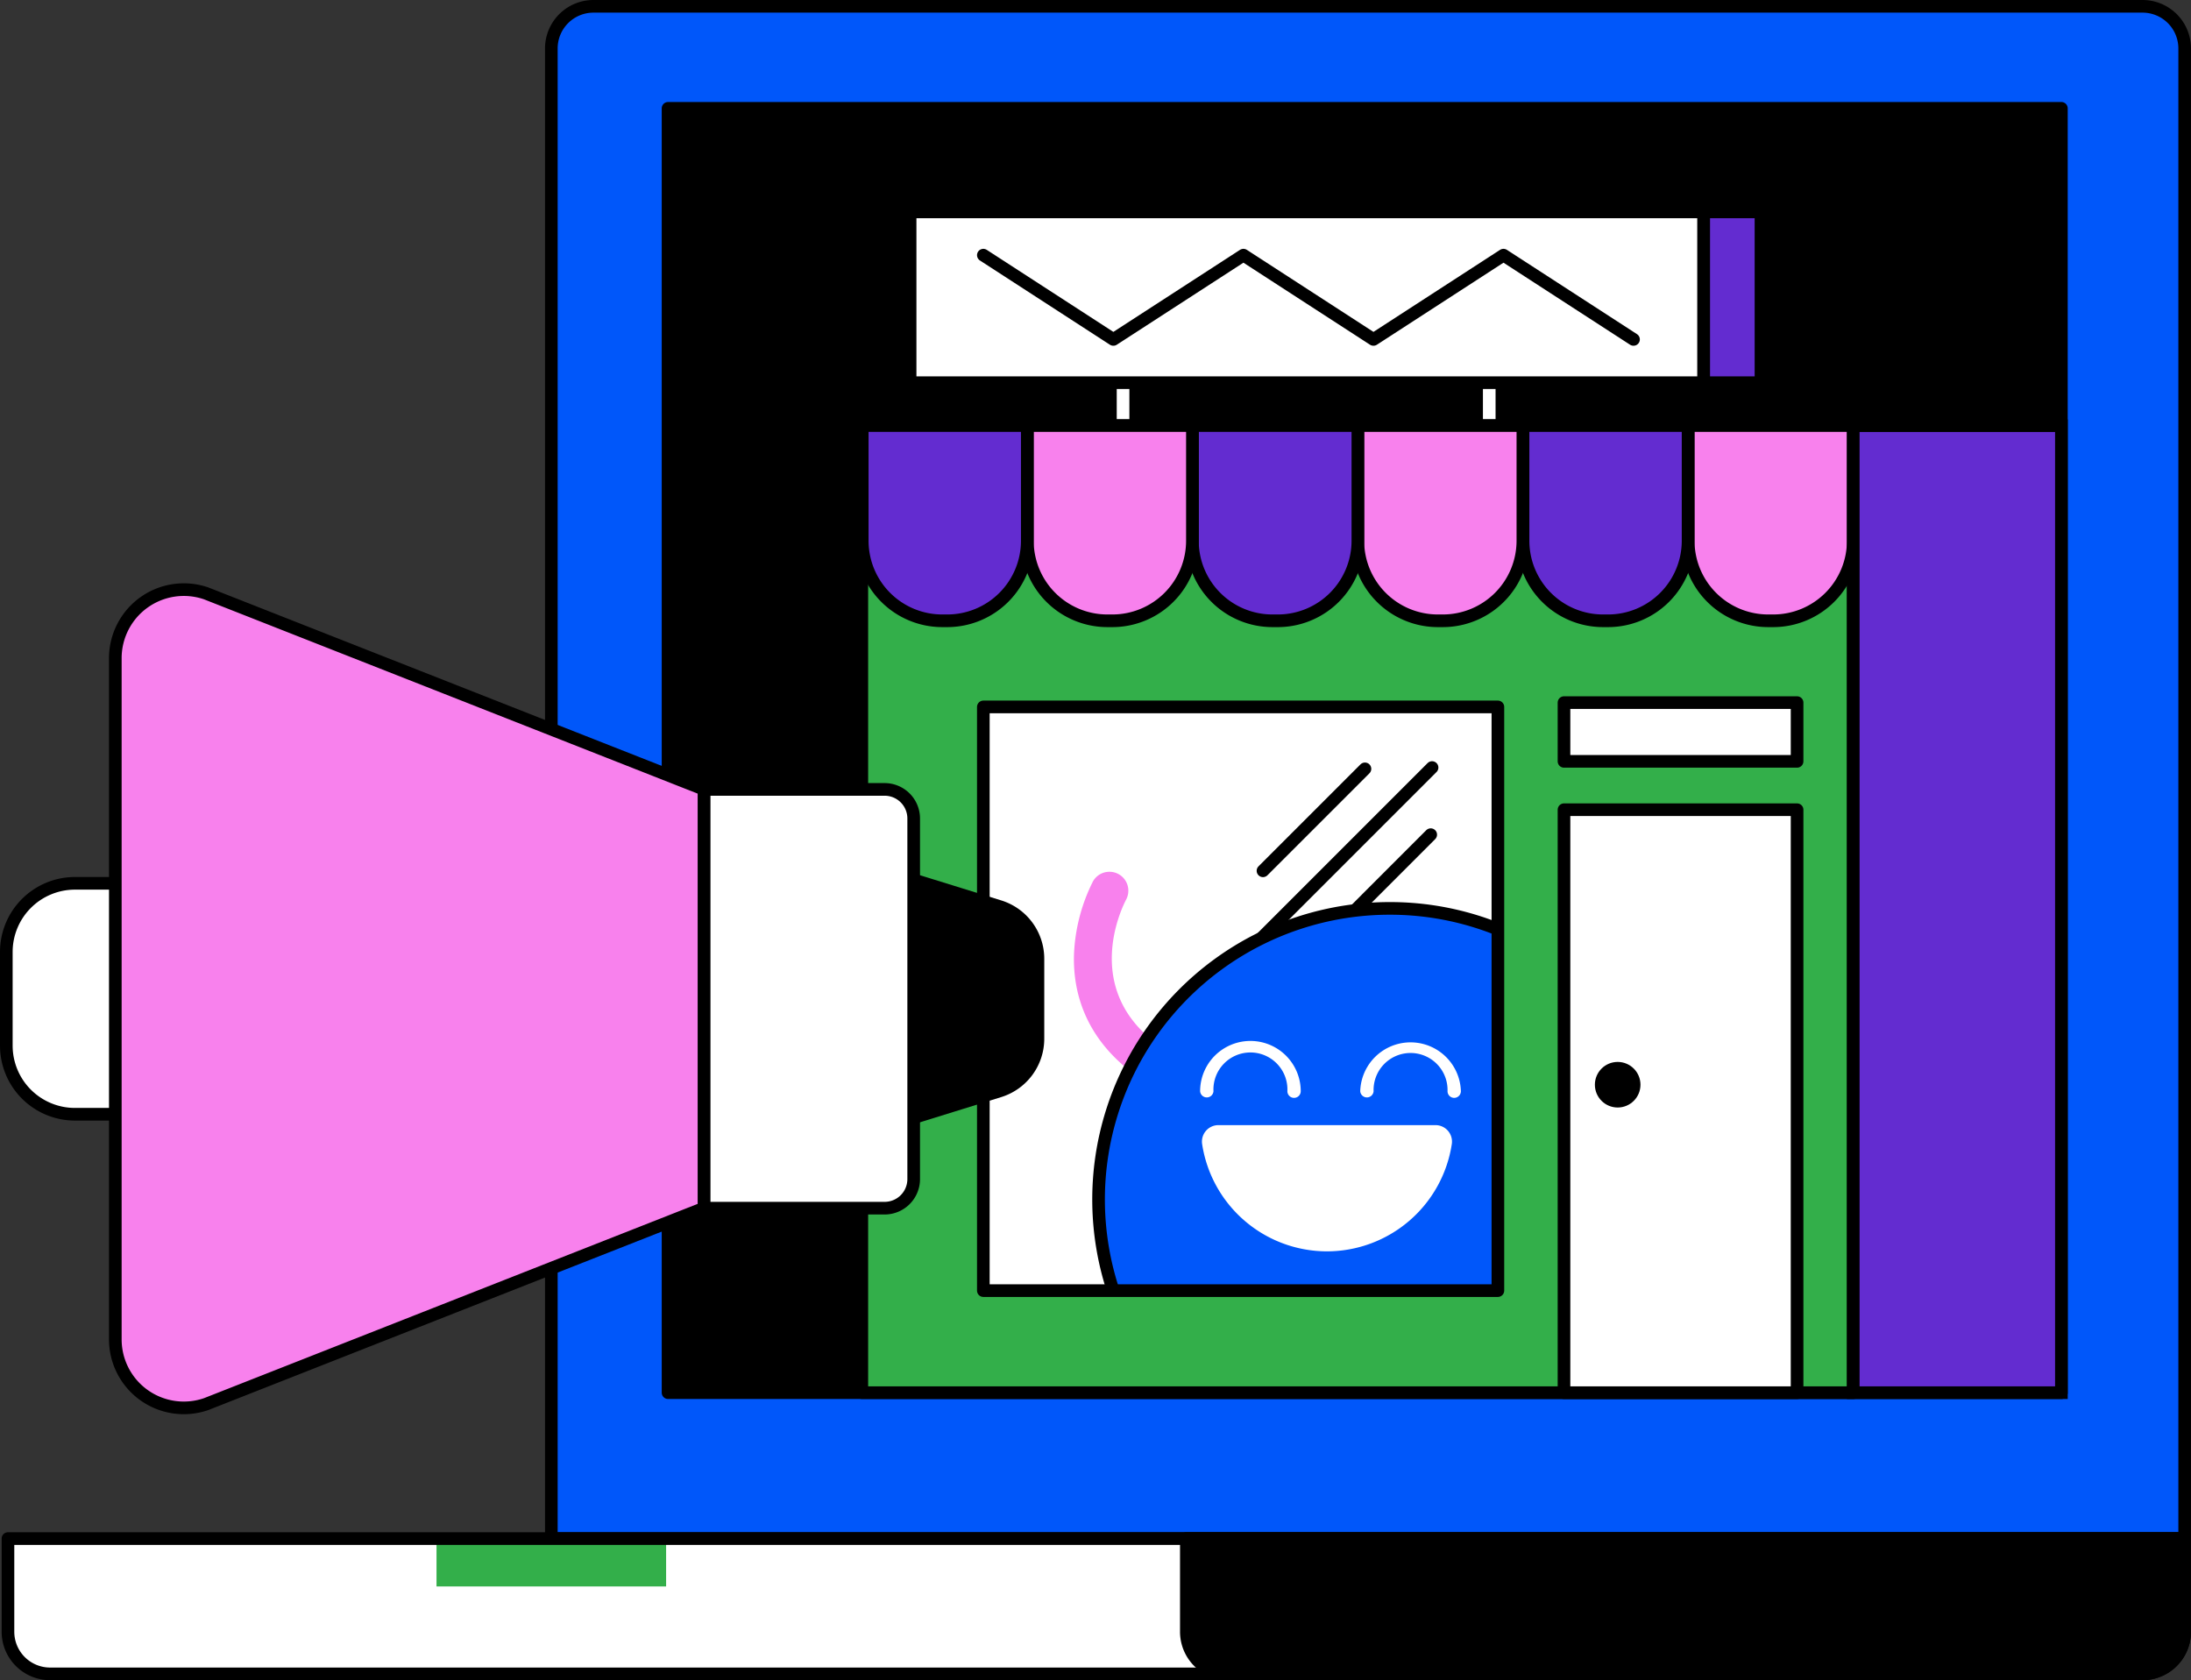 <svg xmlns="http://www.w3.org/2000/svg" xmlns:xlink="http://www.w3.org/1999/xlink" viewBox="0 0 520 398.78"><rect x="0" y="0" width="520" height="398.78" fill="#333333" stroke="none"/><defs><style>.cls-1,.cls-11,.cls-6{fill:none;}.cls-2{fill:#0057fa;}.cls-10,.cls-11,.cls-2,.cls-3,.cls-7,.cls-8,.cls-9{stroke:#000;}.cls-10,.cls-11,.cls-2,.cls-3,.cls-6,.cls-7,.cls-8{stroke-linecap:round;stroke-linejoin:round;}.cls-10,.cls-11,.cls-2,.cls-3,.cls-6,.cls-7,.cls-8,.cls-9{stroke-width:3px;}.cls-10,.cls-4{fill:#fff;}.cls-5,.cls-7{fill:#33af4a;}.cls-6{stroke:#fff;}.cls-13,.cls-8{fill:#f881ed;}.cls-9{fill:#632cd0;stroke-miterlimit:10;}.cls-12{clip-path:url(#clip-path);}</style><clipPath id="clip-path"><rect class="cls-1" x="233.38" y="167.78" width="122.12" height="138.54"/></clipPath></defs><g id="Layer_2" data-name="Layer 2"><g id="Layer_1-2" data-name="Layer 1"><path class="cls-2" d="M140.85,1.5H508.5a10,10,0,0,1,10,10V365.17a0,0,0,0,1,0,0H130.85a0,0,0,0,1,0,0V11.5A10,10,0,0,1,140.85,1.5Z"/><rect class="cls-3" x="158.55" y="25.71" width="330.69" height="304.83"/><path class="cls-4" d="M1.89,365.17H518.5a0,0,0,0,1,0,0v22.11a10,10,0,0,1-10,10H11.89a10,10,0,0,1-10-10V365.17A0,0,0,0,1,1.89,365.17Z"/><path class="cls-3" d="M281.56,365.17H518.5a0,0,0,0,1,0,0v22.11a10,10,0,0,1-10,10H291.56a10,10,0,0,1-10-10V365.17a0,0,0,0,1,0,0Z"/><rect class="cls-5" x="103.6" y="365.17" width="54.49" height="11.36"/><line class="cls-6" x1="353.45" y1="90.83" x2="353.45" y2="101.03"/><line class="cls-6" x1="266.54" y1="90.83" x2="266.54" y2="101.03"/><rect class="cls-7" x="204.54" y="101.03" width="235.3" height="229.51"/><path class="cls-8" d="M400.57,101h39.27a0,0,0,0,1,0,0v27.34a19,19,0,0,1-19,19h-1.17a19,19,0,0,1-19-19V101a0,0,0,0,1,0,0Z"/><path class="cls-9" d="M361.37,101h39.27a0,0,0,0,1,0,0v27.34a19,19,0,0,1-19,19h-1.17a19,19,0,0,1-19-19V101A0,0,0,0,1,361.37,101Z"/><path class="cls-8" d="M322.16,101h39.27a0,0,0,0,1,0,0v27.34a19,19,0,0,1-19,19h-1.17a19,19,0,0,1-19-19V101a0,0,0,0,1,0,0Z"/><path class="cls-9" d="M283,101h39.27a0,0,0,0,1,0,0v27.34a19,19,0,0,1-19,19H302a19,19,0,0,1-19-19V101a0,0,0,0,1,0,0Z"/><path class="cls-8" d="M243.75,101H283a0,0,0,0,1,0,0v27.34a19,19,0,0,1-19,19h-1.17a19,19,0,0,1-19-19V101a0,0,0,0,1,0,0Z"/><path class="cls-9" d="M204.54,101h39.27a0,0,0,0,1,0,0v27.34a19,19,0,0,1-19,19h-1.17a19,19,0,0,1-19-19V101A0,0,0,0,1,204.54,101Z"/><rect class="cls-10" x="216" y="50.29" width="188.35" height="40.54"/><rect class="cls-9" x="404.35" y="50.29" width="13.59" height="40.54"/><polyline class="cls-4" points="387.69 80.56 356.83 60.56 325.97 80.56 295.11 60.56 264.24 80.56 233.38 60.56"/><polyline class="cls-11" points="387.69 80.56 356.83 60.56 325.97 80.56 295.11 60.56 264.24 80.56 233.38 60.56"/><rect class="cls-10" x="371.19" y="192.18" width="55.32" height="138.36"/><rect class="cls-4" x="233.38" y="167.78" width="122.12" height="138.54"/><line class="cls-10" x1="323.95" y1="182.48" x2="299.75" y2="206.68"/><line class="cls-10" x1="339.56" y1="198.1" x2="315.37" y2="222.3"/><line class="cls-10" x1="339.88" y1="182.17" x2="299.44" y2="222.61"/><rect class="cls-9" x="439.84" y="101.03" width="49.4" height="229.51"/><circle class="cls-3" cx="383.93" cy="257.45" r="3.91"/><rect class="cls-10" x="371.19" y="166.76" width="55.32" height="13.94"/><g class="cls-12"><path class="cls-13" d="M275.61,258.3a4.45,4.45,0,0,1-2.29-.63c-15.79-9.35-18.73-22.15-18.42-31.24a42.25,42.25,0,0,1,4.52-17.28,4.49,4.49,0,0,1,7.87,4.32c-.52,1-12.13,23,10.61,36.48a4.49,4.49,0,0,1-2.29,8.35Z"/><path class="cls-2" d="M329.8,215.6A69.09,69.09,0,0,0,264.43,307l88.32,17.65a13.88,13.88,0,0,0,13.77-12.16l2.3-84.81A68.71,68.71,0,0,0,329.8,215.6Z"/><path class="cls-4" d="M307.12,260.57a1.58,1.58,0,0,1-1.58-1.58A8.78,8.78,0,1,0,288,259a1.59,1.59,0,0,1-3.17,0,11.94,11.94,0,0,1,23.88,0A1.58,1.58,0,0,1,307.12,260.57Z"/><path class="cls-4" d="M345.13,260.57a1.58,1.58,0,0,1-1.58-1.58A8.78,8.78,0,1,0,326,259a1.59,1.59,0,0,1-3.17,0,11.95,11.95,0,0,1,23.89,0A1.59,1.59,0,0,1,345.13,260.57Z"/><path class="cls-4" d="M314.94,297a30,30,0,0,0,29.62-25.44,3.91,3.91,0,0,0-3.85-4.52H289.17a3.91,3.91,0,0,0-3.86,4.52A30,30,0,0,0,314.94,297Z"/></g><rect class="cls-11" x="233.38" y="167.78" width="122.12" height="138.54"/><path class="cls-3" d="M237.22,258.94l-20.38,6.33V208.83l20.38,6.32a13,13,0,0,1,9.12,12.39v19A13,13,0,0,1,237.22,258.94Z"/><path class="cls-10" d="M12.43,209.64H52.08a16.29,16.29,0,0,1,16.29,16.29v22.23a16.29,16.29,0,0,1-16.29,16.29H12.43A10.93,10.93,0,0,1,1.5,253.52v-33a10.93,10.93,0,0,1,10.93-10.93Z" transform="translate(69.87 474.1) rotate(-180)"/><path class="cls-8" d="M48.92,333.26l118.19-46.52V187.35L48.92,140.83a16.26,16.26,0,0,0-21.55,15.38V317.89A16.25,16.25,0,0,0,48.92,333.26Z"/><path class="cls-10" d="M174,187.35h42.83a0,0,0,0,1,0,0v99.39a0,0,0,0,1,0,0H174a6.9,6.9,0,0,1-6.9-6.9V194.25a6.9,6.9,0,0,1,6.9-6.9Z" transform="translate(383.95 474.1) rotate(-180)"/><path class="cls-11" d="M1.89,365.17H518.5a0,0,0,0,1,0,0v22.11a10,10,0,0,1-10,10H11.89a10,10,0,0,1-10-10V365.17A0,0,0,0,1,1.89,365.17Z"/></g></g></svg>